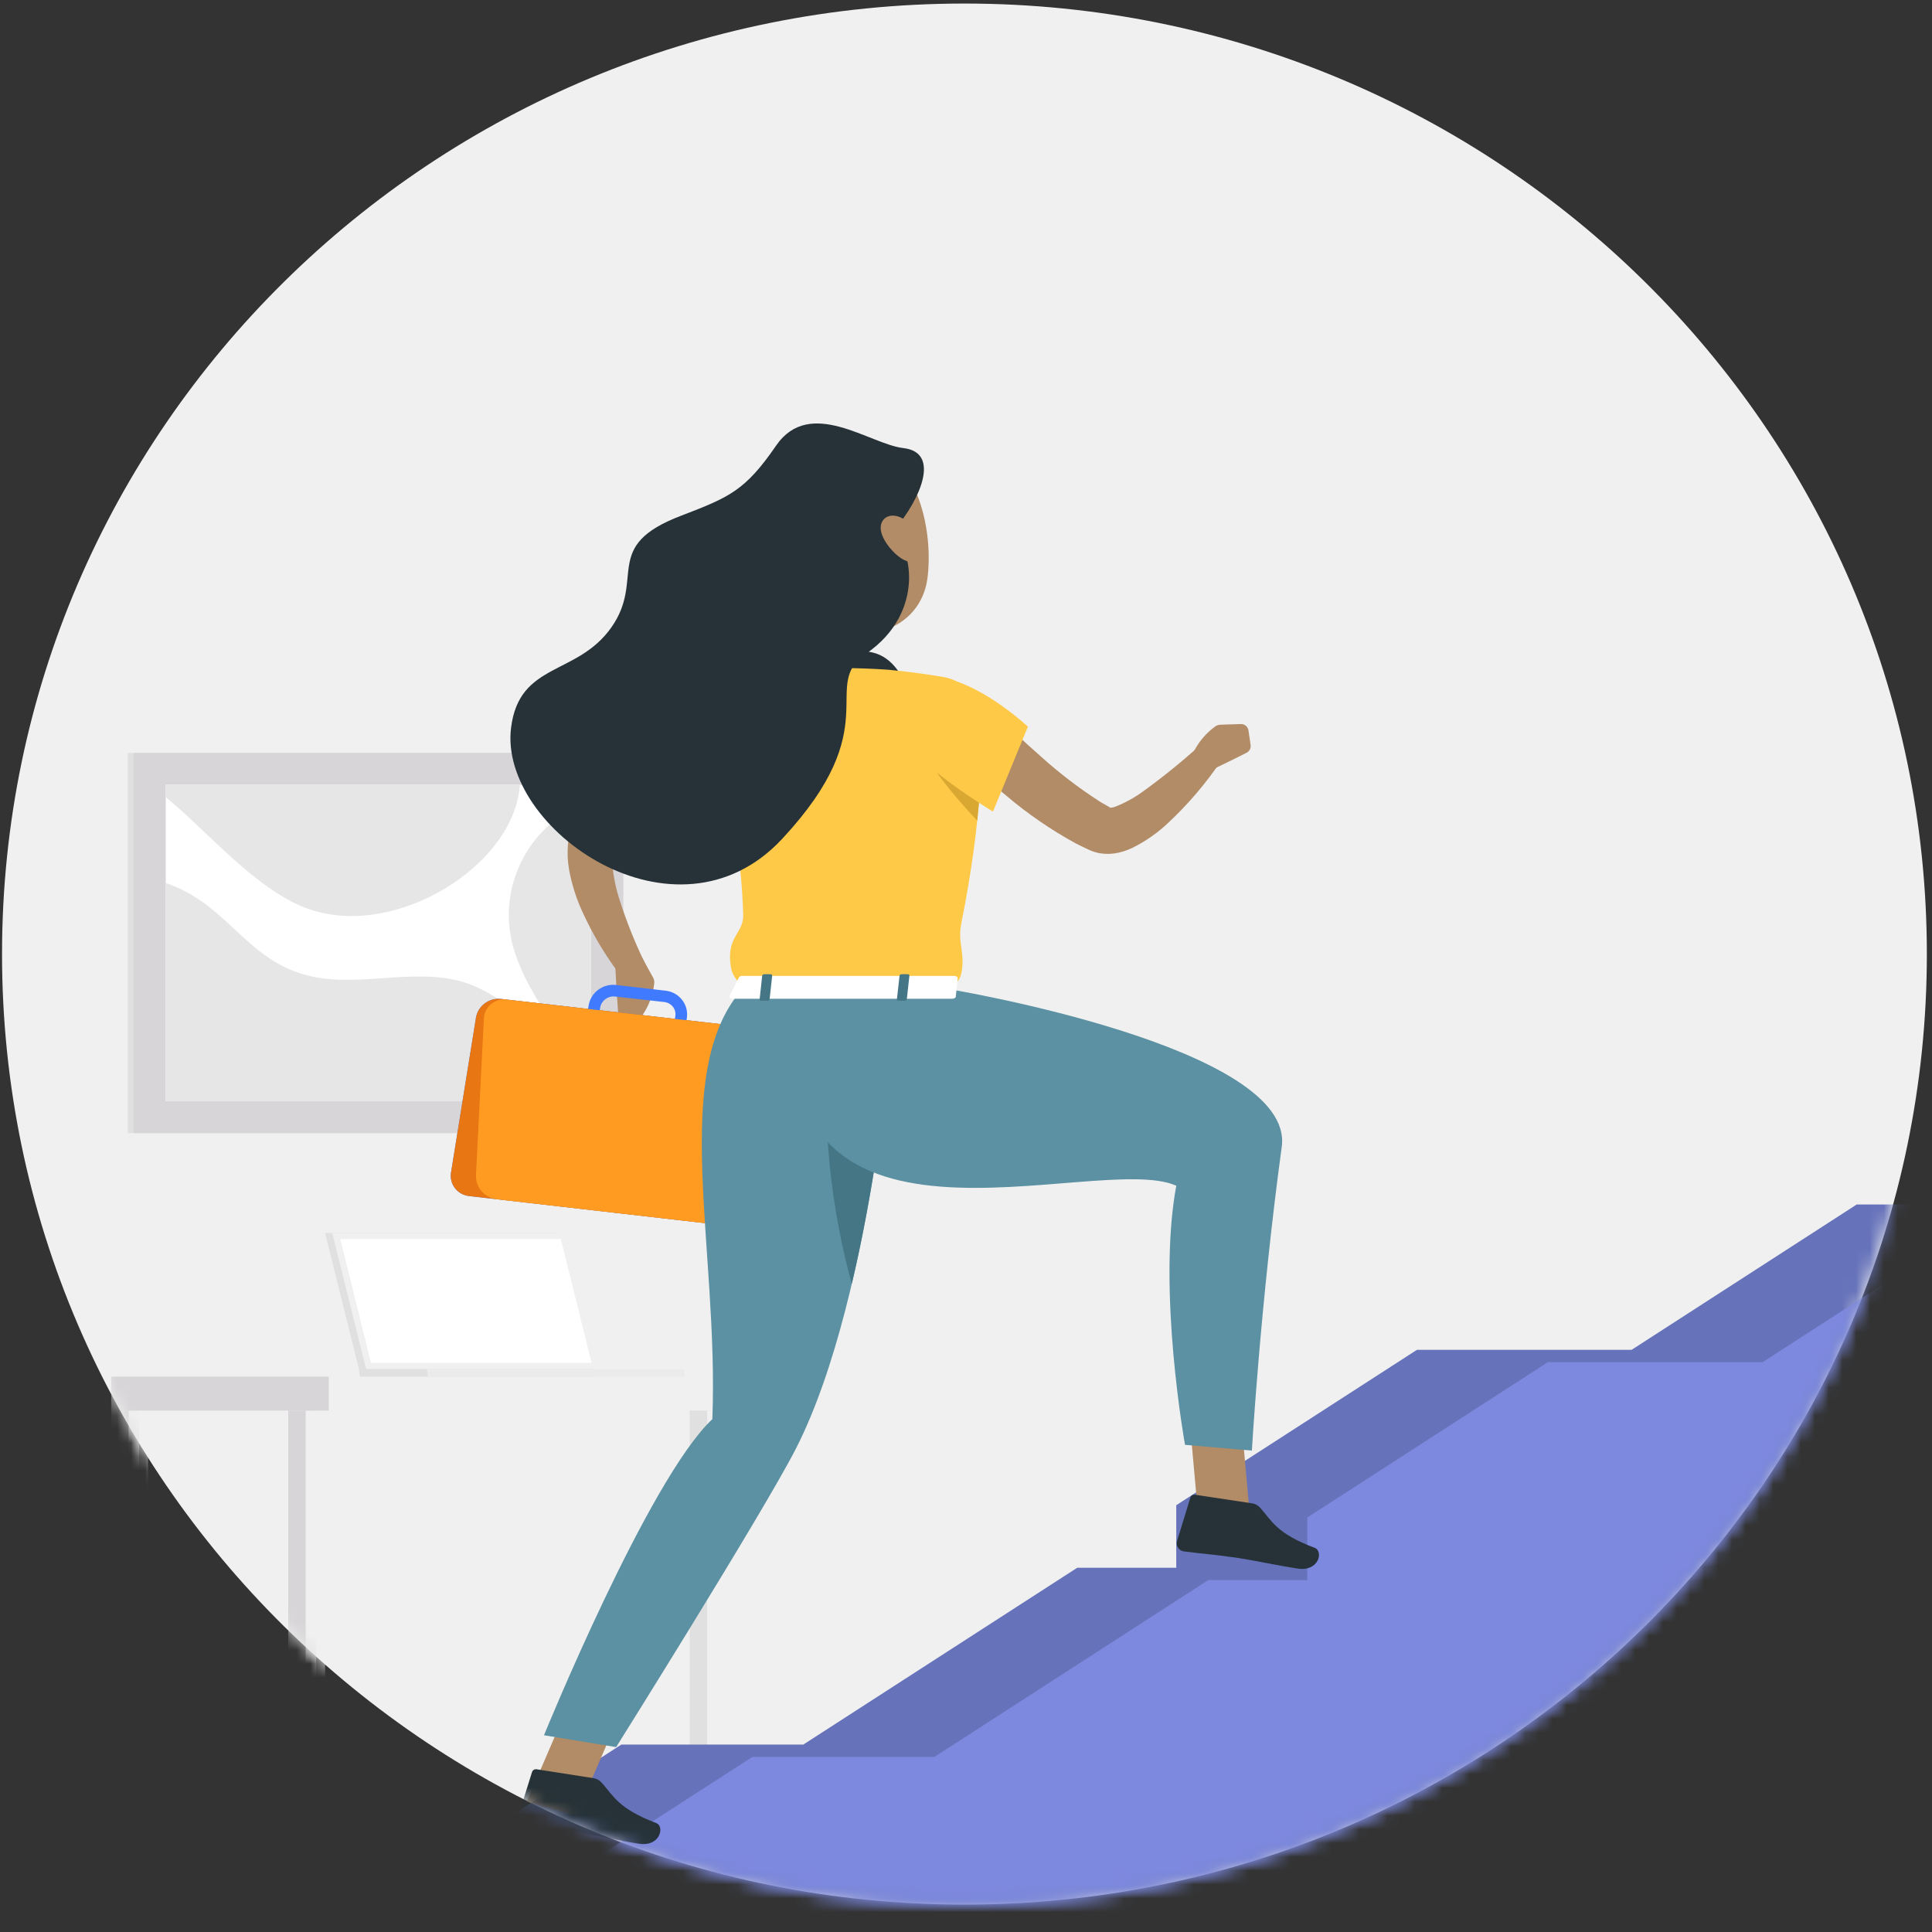 <svg xmlns="http://www.w3.org/2000/svg" xmlns:xlink="http://www.w3.org/1999/xlink" width="140" height="140" viewBox="0 0 140 140">
    <rect x="0" y="0" width="140" height="140" fill="#333333" stroke="none"/>
    <defs>
        <path id="026d9tq6wa" d="M69.887.209C31.371.209.147 31.047.147 69.088c0 38.04 31.224 68.879 69.74 68.879 38.517 0 69.74-30.838 69.74-68.879 0-38.041-31.223-68.88-69.74-68.88z"/>
    </defs>
    <g fill="none" fill-rule="evenodd">
        <g>
            <g>
                <path fill="#F0F0F0" d="M.147 69.136C.147 31.096 31.371.257 69.887.257c38.517 0 69.74 30.838 69.74 68.88 0 38.04-31.223 68.878-69.74 68.878-38.516 0-69.74-30.838-69.74-68.879" transform="translate(-534 -1345) translate(534 1345)"/>
                <g transform="translate(-534 -1345) translate(534 1345) translate(0 .048)">
                    <mask id="f7t7vvqvkb" fill="#fff">
                        <use xlink:href="#026d9tq6wa"/>
                    </mask>
                    <path fill="#F0F0F0" d="M23.823 102.166L65.914 102.166 65.914 99.707 23.823 99.707z" mask="url(#f7t7vvqvkb)"/>
                    <path fill="#D7D5D7" d="M20.888 131.311L22.915 131.311 22.915 102.166 20.888 102.166z" mask="url(#f7t7vvqvkb)"/>
                    <path fill="#F0F0F0" d="M22.148 131.311L23.555 131.311 23.555 102.166 22.148 102.166z" mask="url(#f7t7vvqvkb)"/>
                    <path fill="#D7D5D7" d="M8.059 131.311L10.086 131.311 10.086 102.166 8.059 102.166z" mask="url(#f7t7vvqvkb)"/>
                    <path fill="#F0F0F0" d="M9.319 131.311L10.726 131.311 10.726 102.166 9.319 102.166z" mask="url(#f7t7vvqvkb)"/>
                    <path fill="#E0E0E0" d="M49.981 131.311L52.008 131.311 52.008 102.166 49.981 102.166z" mask="url(#f7t7vvqvkb)"/>
                    <path fill="#F0F0F0" d="M51.241 131.311L52.648 131.311 52.648 102.166 51.241 102.166z" mask="url(#f7t7vvqvkb)"/>
                    <path fill="#D7D5D7" d="M8.059 102.166L23.823 102.166 23.823 99.707 8.059 99.707z" mask="url(#f7t7vvqvkb)"/>
                    <path fill="#E0E0E0" d="M23.555 89.293L40.475 89.293 42.926 99.159 26.007 99.159zM26.007 99.159L26.077 99.707 42.997 99.707 42.929 99.159z" mask="url(#f7t7vvqvkb)"/>
                    <path fill="#F0F0F0" d="M24.076 89.293L40.996 89.293 43.447 99.159 26.53 99.159z" mask="url(#f7t7vvqvkb)"/>
                    <path fill="#FFF" d="M26.886 98.71L24.659 89.742 40.639 89.742 42.867 98.71z" mask="url(#f7t7vvqvkb)"/>
                    <path fill="#EBEBEB" d="M30.938 99.159L31.006 99.707 49.637 99.707 49.57 99.159z" mask="url(#f7t7vvqvkb)"/>
                    <path fill="#E0E0E0" d="M9.256 82.063L44.756 82.063 44.756 54.512 9.256 54.512z" mask="url(#f7t7vvqvkb)"/>
                    <path fill="#D7D5D7" d="M9.672 82.063L45.172 82.063 45.172 54.512 9.672 54.512z" mask="url(#f7t7vvqvkb)"/>
                    <path fill="#FFF" d="M12.009 79.755L42.835 79.755 42.835 56.82 12.009 56.82z" mask="url(#f7t7vvqvkb)"/>
                    <path fill="#E6E6E6" d="M12.01 63.939v15.816h26.76c.818-3.271-.236-6.564-4.423-8.358-3.615-1.542-7.921.12-11.679-.67-4.338-.915-5.774-4.426-9.34-6.233-.425-.216-.866-.401-1.319-.555M12.01 56.82v.9c3.002 2.41 6.695 6.966 10.642 8.198 6.246 1.95 14.64-3.321 15.02-9.098H12.01zM37.511 69.554c1.202 3.054 3.1 5.372 5.324 7.44V58.023c-4.278 1.267-7.354 6.38-5.324 11.532" mask="url(#f7t7vvqvkb)"/>
                    <path fill="#E0E0E0" d="M63.338 134.641L85.529 134.641 85.529 134.542 63.338 134.542zM120.245 136.477L125.608 136.477 125.608 136.377 120.245 136.377zM116.267 136.477L118.017 136.477 118.017 136.377 116.267 136.377z" mask="url(#f7t7vvqvkb)"/>
                    <path fill="#F0F0F0" d="M84.385 131.675L86.557 131.675 86.557 82.921 84.385 82.921z" mask="url(#f7t7vvqvkb)"/>
                    <path fill="#6673BA" d="M2.782 144.196L2.782 145.092 144.037 145.092 144.037 87.234 134.544 87.234 118.233 97.765 102.678 97.765 85.236 109.025 85.236 113.556 78.062 113.556 58.211 126.37 45.024 126.37 28.598 136.976 16.864 136.976z" mask="url(#f7t7vvqvkb)"/>
                    <path fill="#7D89DE" d="M12.276 145.092L144.038 145.092 144.038 88.13 127.727 98.657 112.172 98.657 94.73 109.917 94.73 114.452 87.556 114.452 67.705 127.266 54.518 127.266 38.096 137.872 26.358 137.872z" mask="url(#f7t7vvqvkb)"/>
                    <path fill="#B28B67" d="M52.792 54.645l-.22.108-.269.137c-.181.1-.371.196-.557.304-.37.208-.742.438-1.109.68-.738.47-1.45.994-2.155 1.54-.704.546-1.37 1.137-2.032 1.741l-.966.929-.472.483-.232.246-.089.091c-.296.503-.408 1.092-.316 1.666.068.83.227 1.647.476 2.441.543 1.727 1.221 3.41 2.029 5.032l-1.581 1.02c-1.249-1.56-2.296-3.27-3.117-5.085-.441-.97-.76-1.99-.949-3.037-.103-.597-.128-1.204-.076-1.807.06-.717.285-1.411.658-2.029.102-.166.216-.325.342-.474l.236-.292.48-.575c.325-.383.663-.754 1.004-1.12.696-.73 1.43-1.426 2.198-2.083.775-.664 1.592-1.28 2.445-1.845.422-.283.869-.554 1.333-.808.224-.133.46-.254.7-.375l.375-.179c.135-.062.237-.108.422-.187l1.442 3.478z" mask="url(#f7t7vvqvkb)"/>
                    <path fill="#B55B52" d="M58.717 39.805c.144 2.22.48 7.08-1.265 8.33 0 0 .308 2.274 4.382 2.803 4.482.578 2.433-1.92 2.433-1.92-2.37-.892-2.07-2.679-1.421-4.303l-4.129-4.91z" mask="url(#f7t7vvqvkb)"/>
                    <path fill="#263238" d="M56.592 49.255s-.396-1.25-.54-1.978c-.143-.73 5.394-.492 7.228-.03 1.834.463 2.417 2.587 2.417 2.587l-9.105-.579z" mask="url(#f7t7vvqvkb)"/>
                    <path fill="#B28B67" d="M38.163 130.527L41.76 131.489 45.168 123.571 41.571 122.609z" mask="url(#f7t7vvqvkb)"/>
                    <path fill="#263238" d="M43.021 128.807l-4.136-.646c-.148-.023-.29.064-.334.204l-.987 3.157c-.085.318.106.644.427.73l.058.011c1.447.2 2.155.225 3.973.509 1.117.175 2.737.545 4.28.783 1.544.237 1.868-1.25 1.265-1.491-2.787-1.063-3.108-1.979-3.951-2.916-.151-.18-.362-.3-.595-.341" mask="url(#f7t7vvqvkb)"/>
                    <path fill="#407BFF" d="M54.534 48.884c-1.476-.566-5.938 3.107-5.938 3.107l1.99 6.773s4.998-2.866 5.445-4.852c.468-2.067.249-4.357-1.497-5.028" mask="url(#f7t7vvqvkb)"/>
                    <path fill="#FFC948" d="M71.132 52.287c0 2.366.089 6.752-1.472 14.578-.282 1.42.274 2.053.026 3.502-.165.95-.704.809-.78 1.27H53.775c0-.44-.662-.678-.818-1.64-.35-2.2.94-2.383.898-3.77-.106-3.498-.624-7.434-2.172-14.34-.314-1.345.535-2.686 1.896-2.997.07-.016.141-.029.213-.039 1.088-.154 2.395-.304 3.72-.366 2.287-.163 4.585-.163 6.873 0 1.34.12 2.762.324 3.918.512 1.632.263 2.83 1.657 2.83 3.29" mask="url(#f7t7vvqvkb)"/>
                    <path fill="#D9A832" d="M66.953 54.345c.675 1.59 2.826 3.977 3.863 5.077.16-1.533.24-2.832.283-3.932l-4.146-1.145z" mask="url(#f7t7vvqvkb)"/>
                    <path fill="#B28B67" d="M71.533 51.104c1.24 1.25 2.59 2.524 3.934 3.703 1.308 1.176 2.708 2.247 4.188 3.203.177.12.358.204.536.312l.265.15c.038.02 0 0 0 0h-.08c-.11 0 .135.046.422-.058.734-.285 1.426-.666 2.058-1.133 1.464-1.057 2.865-2.196 4.196-3.411l1.446 1.195c-1.091 1.624-2.364 3.123-3.795 4.465-.787.759-1.689 1.39-2.674 1.874-.314.147-.644.26-.982.338-.44.1-.896.113-1.342.041-.13-.022-.26-.054-.387-.095-.068-.019-.134-.041-.199-.067l-.164-.07-.359-.167c-.231-.117-.484-.225-.704-.35-1.747-.961-3.393-2.091-4.912-3.374-1.5-1.235-2.918-2.562-4.247-3.973l2.8-2.583z" mask="url(#f7t7vvqvkb)"/>
                    <path fill="#B28B67" d="M88.068 52.587c-.69.498-1.244 1.16-1.607 1.924l.317 1.4c.03.13.161.21.293.18.018-.004.036-.01.052-.018l2.265-1.1.944-.474c.209-.105.326-.33.292-.558l-.156-1.062c-.04-.272-.28-.47-.557-.459l-1.468.046c-.134.004-.264.046-.375.121M47.407 71.226c-.094.839-.398 1.642-.885 2.336l-1.388.417c-.129.039-.266-.032-.306-.16-.005-.017-.009-.035-.01-.053l-.165-2.499-.063-1.274c-.005-.094.05-.182.14-.217l1.488-.583c.107-.04.228.004.282.104l.844 1.529c.06.124.081.263.063.4" mask="url(#f7t7vvqvkb)"/>
                    <path fill="#407BFF" d="M34.001 86.624l18.555 2.128c.873.093 1.669-.502 1.813-1.358l1.805-11.208c.14-.805-.407-1.57-1.222-1.707-.03-.006-.062-.01-.093-.013l-18.556-2.129c-.873-.09-1.668.506-1.813 1.363l-1.805 11.207c-.14.803.406 1.565 1.219 1.703.032.006.064.01.097.014" mask="url(#f7t7vvqvkb)"/>
                    <path fill="#E87613" d="M34.001 86.624l18.555 2.128c.873.093 1.669-.502 1.813-1.358l1.805-11.208c.14-.805-.407-1.57-1.222-1.707-.03-.006-.062-.01-.093-.013l-18.556-2.129c-.873-.09-1.668.506-1.813 1.363l-1.805 11.207c-.14.803.406 1.565 1.219 1.703.032.006.064.01.097.014" mask="url(#f7t7vvqvkb)"/>
                    <path fill="#407BFF" d="M43.11 75.374l5.385.616c.03.003.057-.017.063-.046l.376-2.344c.043-.243-.018-.492-.169-.688-.152-.196-.38-.322-.628-.35l-3.593-.4c-.505-.044-.96.3-1.05.792l-.388 2.415-.034.417.038-.412zm5.39 1.45h-.102l-5.385-.621c-.233-.025-.446-.144-.586-.33-.145-.184-.204-.42-.165-.65l.392-2.415c.158-.933 1.025-1.584 1.978-1.483l3.602.417c.962.107 1.655.965 1.546 1.916l-.011.083-.38 2.34c-.075.428-.45.74-.89.742z" mask="url(#f7t7vvqvkb)"/>
                    <path fill="#FF9B21" d="M54.534 88.98l-18.555-2.127c-.876-.114-1.52-.866-1.489-1.737l.574-11.35c.028-.795.704-1.417 1.51-1.39.044.002.09.006.134.011l18.555 2.129c.882.102 1.533.861 1.49 1.737l-.574 11.35c-.029.794-.705 1.417-1.51 1.389-.045-.002-.09-.006-.135-.011" mask="url(#f7t7vvqvkb)"/>
                    <path fill="#FFC948" d="M68.657 49.138c2.863.683 5.828 3.47 5.828 3.47l-2.53 6.156s-5.904-3.557-6.453-5.519c-.716-2.607.393-4.765 3.155-4.107" mask="url(#f7t7vvqvkb)"/>
                    <path fill="#B28B67" d="M56.44 37.785c.603 3.603.784 5.14 2.83 6.814 3.082 2.499 7.434.99 7.932-2.716.447-3.332-.616-8.672-4.36-9.75-2.684-.772-5.493.75-6.274 3.4-.216.731-.26 1.501-.128 2.252" mask="url(#f7t7vvqvkb)"/>
                    <path fill="#263238" d="M65.456 32.42c-2.42-.27-6.747-3.749-9.21-.187-2.252 3.282-3.395 3.748-6.878 5.085-5.811 2.208-2.577 4.548-5.06 8.088-2.484 3.541-6.68 2.5-7.275 7.285-.915 7.326 11.947 16.315 19.643 8.051 7.696-8.263 2.627-11.07 6.094-13.432 4.39-3.007 3.28-8.013 1.77-8.696 1.654-1.667 3.978-5.844.916-6.194" mask="url(#f7t7vvqvkb)"/>
                    <path fill="#B28B67" d="M65.844 37.872c.515.551.828 1.256.89 2.004.055.936-.844 1.011-1.594.416-.692-.525-1.556-1.666-1.265-2.432.29-.767 1.332-.684 1.97.012" mask="url(#f7t7vvqvkb)"/>
                    <path fill="#5B91A2" d="M64.912 71.654s-1.484 21.983-7.232 33.262c-2.34 4.582-13.031 21.637-13.031 21.637l-5.23-.858s7.562-18.546 12.2-22.907c.486-12.266-3.14-25.132 2.156-31.146l11.137.012z" mask="url(#f7t7vvqvkb)"/>
                    <path fill="#447685" d="M59.894 77.577c-.165 5.198.452 10.391 1.83 15.41.843-3.54 1.468-7.143 1.944-10.354-1.045-1.83-2.313-3.529-3.774-5.056" mask="url(#f7t7vvqvkb)"/>
                    <path fill="#B28B67" d="M86.921 110.864L90.716 111.414 89.957 102.946 86.162 102.392z" mask="url(#f7t7vvqvkb)"/>
                    <path fill="#263238" d="M90.729 108.89l-4.137-.625c-.147-.023-.289.064-.333.204l-.97 3.165c-.083.319.111.644.434.725.02.006.04.01.06.013 1.446.191 2.154.212 3.976.483 1.118.17 2.737.528 4.28.762 1.544.233 1.864-1.25 1.24-1.5-2.791-1.045-3.116-1.961-3.968-2.915-.15-.17-.356-.281-.582-.312" mask="url(#f7t7vvqvkb)"/>
                    <path fill="#5B91A2" d="M68.906 71.654s24.96 4.165 23.974 11.4c-1.556 11.425-2.164 22.012-2.164 22.012l-4.845-.416s-2.033-11.246-.633-18.776c-5.832-2.603-30.519 7.518-27.47-14.22h11.138z" mask="url(#f7t7vvqvkb)"/>
                    <path fill="#FFF" d="M53.547 70.78l-.683 1.337c-.055.104.072.208.245.208h15.894c.135 0 .249-.062.257-.15l.14-1.337c0-.092-.11-.17-.262-.17H53.792c-.096-.008-.189.034-.245.112" mask="url(#f7t7vvqvkb)"/>
                    <path fill="#447685" d="M55.605 72.47h-.422c-.084 0-.147-.041-.139-.09l.19-1.738c0-.054.08-.095.16-.095h.422c.084 0 .147.041.14.095l-.19 1.737c-.01.05-.08.092-.16.092M65.553 72.47h-.422c-.084 0-.143-.041-.139-.09l.194-1.738c0-.054.076-.095.156-.095h.422c.08 0 .143.041.135.095l-.19 1.737c-.004.05-.08.092-.156.092" mask="url(#f7t7vvqvkb)"/>
                </g>
            </g>
        </g>
    </g>
</svg>
